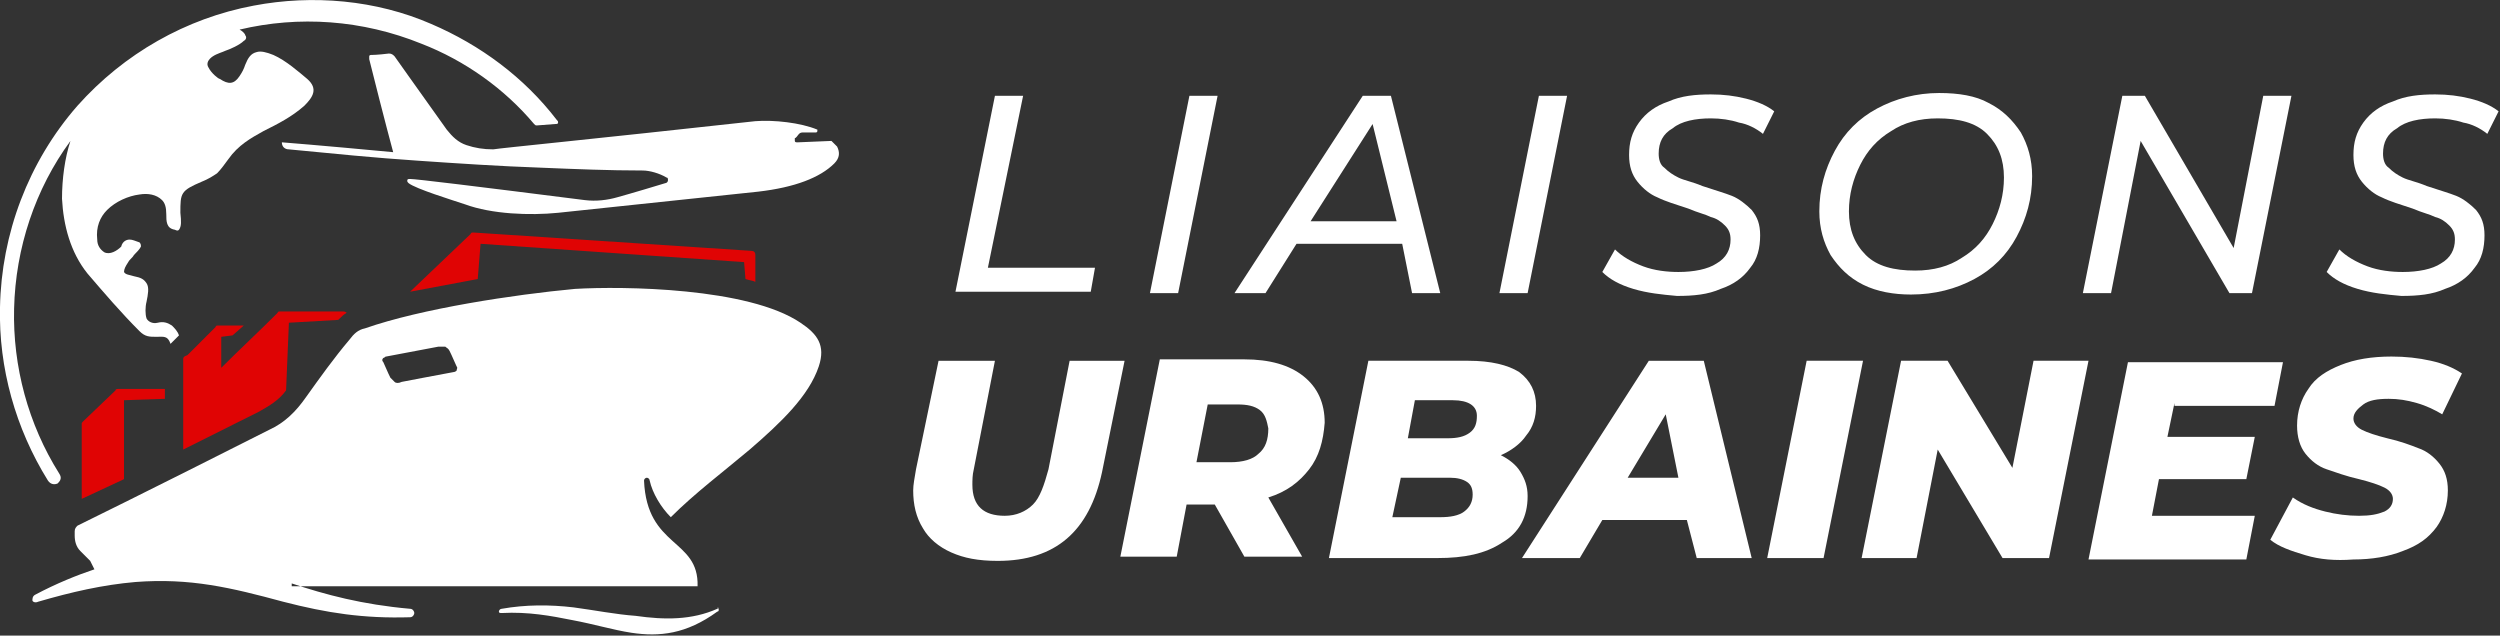 <?xml version="1.0" encoding="utf-8"?>
<!-- Generator: Adobe Illustrator 24.1.0, SVG Export Plug-In . SVG Version: 6.00 Build 0)  -->
<svg version="1.1" id="Layer_1" xmlns="http://www.w3.org/2000/svg" xmlns:xlink="http://www.w3.org/1999/xlink" x="0px" y="0px"
	 width="177.4px" height="45.1px" viewBox="0 0 177.4 45.1" style="enable-background:new 0 0 177.4 45.1;" xml:space="preserve">
<rect x="0" y="0" width="177.4" height="45.1" fill="#333333" stroke="none"/>
<style type="text/css">
	.st0{fill:#FFFFFF;}
	.st1{fill-rule:evenodd;clip-rule:evenodd;fill:#FFFFFF;}
	.st2{fill-rule:evenodd;clip-rule:evenodd;fill:#E00404;}
</style>
<g>
	<g>
		<path class="st0" d="M70.6,6.8h2L70.1,19h7.6l-0.3,1.7h-9.6L70.6,6.8z"/>
		<path class="st0" d="M84.4,6.8h2l-2.8,14h-2L84.4,6.8z"/>
		<path class="st0" d="M99.5,17.3h-7.5l-2.2,3.5h-2.2l9.1-14h2l3.5,14h-2L99.5,17.3z M99.1,15.7l-1.7-6.9l-4.4,6.9H99.1z"/>
		<path class="st0" d="M109.2,6.8h2l-2.8,14h-2L109.2,6.8z"/>
		<path class="st0" d="M115.9,20.5c-1-0.3-1.7-0.7-2.2-1.2l0.9-1.6c0.5,0.5,1.2,0.9,2,1.2c0.8,0.3,1.7,0.4,2.5,0.4
			c1.1,0,2.1-0.2,2.7-0.6c0.7-0.4,1-1,1-1.7c0-0.4-0.1-0.7-0.4-1c-0.3-0.3-0.6-0.5-1-0.6c-0.4-0.2-0.9-0.3-1.6-0.6
			c-0.9-0.3-1.6-0.5-2.2-0.8c-0.5-0.2-1-0.6-1.4-1.1c-0.4-0.5-0.6-1.1-0.6-1.9c0-0.9,0.2-1.6,0.7-2.3c0.5-0.7,1.2-1.2,2.1-1.5
			c0.9-0.4,1.9-0.5,3-0.5c0.9,0,1.7,0.1,2.5,0.3c0.8,0.2,1.5,0.5,2,0.9l-0.8,1.6c-0.5-0.4-1.1-0.7-1.7-0.8c-0.6-0.2-1.3-0.3-2-0.3
			c-1.1,0-2.1,0.2-2.7,0.7c-0.7,0.4-1,1-1,1.8c0,0.4,0.1,0.8,0.4,1c0.3,0.3,0.6,0.5,1,0.7c0.4,0.2,1,0.3,1.7,0.6
			c0.9,0.3,1.6,0.5,2.1,0.7c0.5,0.2,1,0.6,1.4,1c0.4,0.5,0.6,1,0.6,1.8c0,0.9-0.2,1.7-0.7,2.3c-0.5,0.7-1.2,1.2-2.1,1.5
			c-0.9,0.4-1.9,0.5-3.1,0.5C117.9,20.9,116.9,20.8,115.9,20.5z"/>
		<path class="st0" d="M132.2,20.2c-1-0.5-1.7-1.2-2.3-2.1c-0.5-0.9-0.8-1.9-0.8-3.1c0-1.6,0.4-3,1.1-4.3c0.7-1.3,1.7-2.3,3-3
			c1.3-0.7,2.8-1.1,4.4-1.1c1.4,0,2.6,0.2,3.5,0.7c1,0.5,1.7,1.2,2.3,2.1c0.5,0.9,0.8,1.9,0.8,3.1c0,1.6-0.4,3-1.1,4.3
			c-0.7,1.3-1.7,2.3-3,3c-1.3,0.7-2.8,1.1-4.5,1.1C134.4,20.9,133.2,20.7,132.2,20.2z M139.2,18.3c1-0.6,1.7-1.4,2.2-2.4
			c0.5-1,0.8-2.1,0.8-3.3c0-1.3-0.4-2.3-1.2-3.1c-0.8-0.8-2-1.1-3.5-1.1c-1.3,0-2.4,0.3-3.3,0.9c-1,0.6-1.7,1.4-2.2,2.4
			c-0.5,1-0.8,2.1-0.8,3.3c0,1.3,0.4,2.3,1.2,3.1c0.8,0.8,2,1.1,3.5,1.1C137.2,19.2,138.3,18.9,139.2,18.3z"/>
		<path class="st0" d="M162.6,6.8l-2.8,14h-1.6L151.9,10l-2.1,10.8h-2l2.8-14h1.6l6.3,10.8l2.1-10.8H162.6z"/>
		<path class="st0" d="M167.3,20.5c-1-0.3-1.7-0.7-2.2-1.2l0.9-1.6c0.5,0.5,1.2,0.9,2,1.2c0.8,0.3,1.7,0.4,2.5,0.4
			c1.1,0,2.1-0.2,2.7-0.6c0.7-0.4,1-1,1-1.7c0-0.4-0.1-0.7-0.4-1c-0.3-0.3-0.6-0.5-1-0.6c-0.4-0.2-0.9-0.3-1.6-0.6
			c-0.9-0.3-1.6-0.5-2.2-0.8c-0.5-0.2-1-0.6-1.4-1.1c-0.4-0.5-0.6-1.1-0.6-1.9c0-0.9,0.2-1.6,0.7-2.3c0.5-0.7,1.2-1.2,2.1-1.5
			c0.9-0.4,1.9-0.5,3-0.5c0.9,0,1.7,0.1,2.5,0.3c0.8,0.2,1.5,0.5,2,0.9l-0.8,1.6c-0.5-0.4-1.1-0.7-1.7-0.8c-0.6-0.2-1.3-0.3-2-0.3
			c-1.1,0-2.1,0.2-2.7,0.7c-0.7,0.4-1,1-1,1.8c0,0.4,0.1,0.8,0.4,1c0.3,0.3,0.6,0.5,1,0.7c0.4,0.2,1,0.3,1.7,0.6
			c0.9,0.3,1.6,0.5,2.1,0.7c0.5,0.2,1,0.6,1.4,1c0.4,0.5,0.6,1,0.6,1.8c0,0.9-0.2,1.7-0.7,2.3c-0.5,0.7-1.2,1.2-2.1,1.5
			c-0.9,0.4-1.9,0.5-3.1,0.5C169.3,20.9,168.3,20.8,167.3,20.5z"/>
		<path class="st0" d="M67.5,39.2c-0.9-0.4-1.6-1-2-1.7c-0.5-0.8-0.7-1.7-0.7-2.7c0-0.4,0.1-0.9,0.2-1.5l1.6-7.7h4l-1.5,7.7
			c-0.1,0.4-0.1,0.8-0.1,1.1c0,1.5,0.8,2.2,2.3,2.2c0.8,0,1.5-0.3,2-0.8c0.5-0.5,0.8-1.4,1.1-2.5l1.5-7.7h3.9l-1.6,7.9
			c-0.9,4.2-3.3,6.3-7.4,6.3C69.4,39.8,68.4,39.6,67.5,39.2z"/>
		<path class="st0" d="M92.9,33.3c-0.7,0.9-1.6,1.6-2.9,2l2.4,4.2h-4.1l-2.1-3.7h-2l-0.7,3.7h-4l2.8-14h6c1.8,0,3.2,0.4,4.2,1.2
			c1,0.8,1.5,1.9,1.5,3.3C93.9,31.3,93.6,32.4,92.9,33.3z M89.4,29.1c-0.4-0.3-0.9-0.4-1.6-0.4h-2.1l-0.8,4.1h2.4
			c0.9,0,1.6-0.2,2-0.6c0.5-0.4,0.7-1,0.7-1.8C89.9,29.9,89.8,29.4,89.4,29.1z"/>
		<path class="st0" d="M107.9,33.5c0.3,0.5,0.5,1,0.5,1.7c0,1.5-0.6,2.6-1.8,3.3c-1.2,0.8-2.7,1.1-4.6,1.1h-7.7l2.8-14h7.1
			c1.6,0,2.8,0.3,3.6,0.8c0.8,0.6,1.2,1.4,1.2,2.4c0,0.8-0.2,1.5-0.7,2.1c-0.4,0.6-1.1,1.1-1.8,1.4C107.1,32.6,107.6,33,107.9,33.5z
			 M103.9,36.3c0.4-0.3,0.6-0.7,0.6-1.2c0-0.4-0.1-0.7-0.4-0.9c-0.3-0.2-0.7-0.3-1.2-0.3h-3.5l-0.6,2.8h3.4
			C102.9,36.7,103.5,36.6,103.9,36.3z M100.4,28.4l-0.5,2.7h2.8c0.7,0,1.2-0.1,1.6-0.4c0.4-0.3,0.5-0.7,0.5-1.2
			c0-0.7-0.6-1.1-1.7-1.1H100.4z"/>
		<path class="st0" d="M119.7,36.9h-6l-1.6,2.7H108l9-14h3.9l3.4,14h-3.9L119.7,36.9z M119.1,33.9l-0.9-4.5l-2.7,4.5H119.1z"/>
		<path class="st0" d="M128.2,25.6h4l-2.8,14h-4L128.2,25.6z"/>
		<path class="st0" d="M148.2,25.6l-2.8,14h-3.3l-4.6-7.7l-1.5,7.7h-3.9l2.8-14h3.3l4.6,7.6l1.5-7.6H148.2z"/>
		<path class="st0" d="M154.3,28.6l-0.5,2.4h6.2l-0.6,3h-6.2l-0.5,2.6h7.3l-0.6,3.1h-11.2l2.8-14H162l-0.6,3.1H154.3z"/>
		<path class="st0" d="M163.6,39.4c-1-0.3-1.9-0.6-2.5-1.1l1.6-3c0.7,0.5,1.5,0.8,2.3,1c0.8,0.2,1.6,0.3,2.4,0.3
			c0.8,0,1.3-0.1,1.8-0.3c0.4-0.2,0.6-0.5,0.6-0.9c0-0.3-0.2-0.6-0.6-0.8c-0.4-0.2-1-0.4-1.8-0.6c-0.9-0.2-1.7-0.5-2.3-0.7
			c-0.6-0.2-1.1-0.6-1.5-1.1s-0.6-1.2-0.6-2c0-1,0.3-1.9,0.8-2.6c0.5-0.8,1.3-1.3,2.3-1.7c1-0.4,2.2-0.6,3.6-0.6
			c1,0,1.9,0.1,2.8,0.3c0.9,0.2,1.6,0.5,2.2,0.9l-1.4,2.9c-0.5-0.3-1.1-0.6-1.8-0.8c-0.7-0.2-1.3-0.3-2-0.3c-0.8,0-1.4,0.1-1.8,0.4
			c-0.4,0.3-0.7,0.6-0.7,1c0,0.3,0.2,0.6,0.6,0.8s1,0.4,1.8,0.6c0.9,0.2,1.7,0.5,2.2,0.7c0.6,0.2,1.1,0.6,1.5,1.1
			c0.4,0.5,0.6,1.1,0.6,1.9c0,1-0.3,1.9-0.8,2.6c-0.6,0.8-1.3,1.3-2.4,1.7c-1,0.4-2.2,0.6-3.5,0.6C165.7,39.8,164.6,39.7,163.6,39.4
			z"/>
	</g>
</g>
<path class="st1" d="M20.7,41.4c2.4,0.8,5,1.5,8.4,1.8c0.2,0,0.3,0.2,0.3,0.3c0,0.1-0.1,0.3-0.3,0.3c-3.3,0.1-5.9-0.3-9-1.1
	c-3.7-1-6.6-1.7-10.5-1.4c-2.3,0.2-4.5,0.7-6.9,1.4c-0.2,0.1-0.4,0-0.4-0.1c0-0.1,0-0.3,0.2-0.4c1.5-0.8,3-1.4,4.2-1.8
	c-0.1-0.2-0.2-0.4-0.3-0.6c0,0-0.2-0.2-0.7-0.7c-0.3-0.3-0.4-0.7-0.4-1.1c0,0,0-0.1,0-0.3c0-0.2,0.1-0.3,0.2-0.4
	c0,0,4.9-2.4,13.6-6.8c1.1-0.5,1.9-1.3,2.6-2.3c1-1.4,2-2.8,3.1-4.1c0.3-0.4,0.6-0.7,1.1-0.8c4-1.4,10.6-2.4,14.9-2.8
	c3.4-0.2,12.3-0.1,16,2.4c1.2,0.8,1.8,1.6,1.3,3.1c-0.7,2.1-2.7,4-4.9,5.9c-1.9,1.6-3.9,3.1-5.6,4.8c-0.7-0.7-1.3-1.7-1.5-2.6
	c0-0.1-0.1-0.2-0.2-0.2c-0.1,0-0.2,0.1-0.2,0.2c0.2,4.8,3.9,4.1,3.8,7.5H20.7L20.7,41.4z M50.9,43.2c-1.8,0.8-3.7,0.8-5.8,0.5
	c-1.4-0.1-2.9-0.4-4.4-0.6c-1.7-0.2-3.4-0.2-5.1,0.1c-0.1,0-0.2,0.1-0.2,0.2c0,0.1,0.1,0.1,0.2,0.1c1.9-0.1,3.5,0.2,5,0.5
	c1.6,0.3,2.9,0.7,4.2,0.9c2,0.3,3.9,0.1,6.1-1.5c0.1,0,0.1-0.1,0.1-0.1c0-0.1,0-0.1-0.1-0.2C51.1,43.2,51,43.1,50.9,43.2L50.9,43.2z
	 M31.9,24.9c-0.1-0.2-0.2-0.2-0.3-0.3c-0.1,0-0.3,0-0.5,0c-0.5,0.1-3.7,0.7-3.7,0.7c-0.1,0-0.1,0.1-0.2,0.1c-0.1,0.1-0.1,0.2,0,0.3
	c0.3,0.7,0.5,1.1,0.5,1.1c0.1,0.1,0.2,0.2,0.3,0.3c0.1,0.1,0.3,0.1,0.5,0c0,0,2.6-0.5,3.7-0.7c0.1,0,0.2-0.1,0.2-0.1
	c0-0.1,0.1-0.2,0-0.3C32.1,25.3,31.9,24.9,31.9,24.9z"/>
<path class="st2" d="M33.9,19.8l0.2-2.5l18.7,1.3l0.1,1.2c0.3,0.1,0.5,0.1,0.7,0.2v-1.9c0-0.2-0.1-0.3-0.3-0.3l-19.7-1.3
	c-0.1,0-0.2,0-0.2,0.1l-4.3,4.1C30.7,20.4,32.3,20.1,33.9,19.8L33.9,19.8z M20.3,27.7l0.2-4.8l3.5-0.2c0.2-0.2,0.4-0.4,0.6-0.5
	c-0.1-0.1-0.2-0.1-0.3-0.1h-4.4c-0.1,0-0.2,0-0.2,0.1c-1.3,1.3-2.7,2.6-4,3.9v-2.2l0.8-0.1l0.8-0.7l-1.8,0c-0.1,0-0.2,0-0.2,0.1
	l-2,2C13,25.3,13,25.4,13,25.5v6.4l5.4-2.7C19.1,28.8,19.8,28.4,20.3,27.7L20.3,27.7z M8.8,34v-5.6l2.9-0.1v-0.7H8.4
	c-0.1,0-0.2,0-0.2,0.1l-2.3,2.2c-0.1,0.1-0.1,0.1-0.1,0.2v5.3L8.8,34z"/>
<path class="st1" d="M53.8,13.6c-9.5,1-14.2,1.5-14.2,1.5c-2,0.2-4.7,0.1-6.6-0.6c-0.9-0.3-3.5-1.1-4-1.5c-0.1-0.1-0.1-0.1-0.1-0.2
	c0-0.1,0.1-0.1,0.2-0.1c0.4,0,4.5,0.5,12.4,1.5c0.8,0.1,1.6,0,2.3-0.2c0,0,1.1-0.3,3.4-1c0.1,0,0.2-0.1,0.2-0.2c0-0.1,0-0.2-0.1-0.2
	c-0.5-0.3-1.2-0.5-1.7-0.5c-2.4,0-4.8-0.1-7.2-0.2c-2.9-0.1-5.9-0.3-8.8-0.5c-3-0.2-6-0.5-9.1-0.8c-0.3,0-0.5-0.2-0.5-0.5
	c0,0,2.6,0.2,7.9,0.7c0,0-0.6-2.2-1.7-6.6c0-0.1,0-0.1,0-0.2c0-0.1,0.1-0.1,0.2-0.1c0,0,0.4,0,1.2-0.1c0.2,0,0.3,0.1,0.4,0.2
	c0,0,1.2,1.7,3.7,5.2c0.4,0.5,0.8,0.9,1.4,1.1c0.6,0.2,1.2,0.3,1.9,0.3c0.6-0.1,6.8-0.7,18.6-2c1.3-0.1,3.2,0.1,4.4,0.6
	c0,0,0,0.1,0,0.1c0,0,0,0.1-0.1,0.1L57,9.4c-0.1,0-0.2,0-0.3,0.1c-0.1,0.1-0.2,0.3-0.3,0.3c0,0.1,0,0.1,0,0.2c0,0.1,0.1,0.1,0.2,0.1
	L59,10c0.1,0.1,0.3,0.3,0.4,0.4c0.2,0.4,0.2,0.8-0.2,1.2C58.2,12.6,56.4,13.3,53.8,13.6z"/>
<path class="st1" d="M29.9,3.1c-4.2-1.7-8.7-2-12.9-1c0.2,0.1,0.4,0.3,0.4,0.4c0.1,0.1,0.1,0.3-0.1,0.4c-0.3,0.3-1,0.6-1.3,0.7
	c-0.2,0.1-0.6,0.2-0.9,0.4c-0.3,0.2-0.5,0.5-0.3,0.8c0.2,0.4,0.7,0.8,0.8,0.8C16.2,6,16.6,6,17,5.4c0.2-0.3,0.3-0.5,0.4-0.8
	c0.2-0.5,0.4-0.8,0.8-0.9c0.3-0.1,0.7,0,1.2,0.2c0.9,0.4,1.8,1.2,2.4,1.7c0.8,0.7,0.4,1.3-0.2,1.9c-0.9,0.8-1.9,1.3-2.9,1.8
	c-0.9,0.5-1.8,1-2.5,2c-0.3,0.4-0.5,0.7-0.8,1c-0.3,0.2-0.6,0.4-1.1,0.6c-0.7,0.3-1.1,0.5-1.3,0.8c-0.2,0.3-0.2,0.7-0.2,1.4
	c0,0.1,0.1,0.7,0,1c-0.1,0.3-0.2,0.3-0.4,0.2c-0.6-0.1-0.6-0.6-0.6-1.1c0-0.5-0.1-0.8-0.3-1c-0.4-0.4-1-0.5-1.6-0.4
	c-0.8,0.1-1.7,0.5-2.3,1.1c-0.5,0.5-0.8,1.2-0.7,2.1c0,0.4,0.2,0.7,0.5,0.9c0.4,0.2,0.9-0.1,1.2-0.4C8.7,17.1,9,17,9.2,17
	c0.2,0,0.4,0.1,0.7,0.2c0.1,0.1,0.1,0.2,0.1,0.3c-0.1,0.2-0.3,0.4-0.5,0.6c-0.1,0.2-0.3,0.3-0.4,0.5c-0.2,0.3-0.3,0.5-0.3,0.7
	c0.1,0.2,0.4,0.2,0.7,0.3c0.5,0.1,0.7,0.2,0.9,0.5c0.2,0.3,0.1,0.8,0,1.3c-0.1,0.4-0.1,0.9,0,1.2c0.1,0.2,0.4,0.4,0.8,0.3
	c0.4-0.1,0.7,0,1,0.2c0.2,0.2,0.4,0.4,0.5,0.7c-0.2,0.2-0.4,0.4-0.6,0.6c-0.2-0.6-0.5-0.5-1-0.5c-0.5,0-0.8,0-1.2-0.4
	c-1.3-1.3-2.5-2.7-3.7-4.1C5,17.9,4.5,16,4.4,14.1c0-1.4,0.2-2.9,0.6-4.1c-2.5,3.4-3.9,7.6-4,11.9C0.9,26,2,30.1,4.2,33.6
	c0.2,0.3,0.1,0.5-0.1,0.7c-0.2,0.1-0.5,0.1-0.7-0.2C1.1,30.4-0.1,26.1,0,21.8c0.1-5.2,2-10.3,5.5-14.3C8.8,3.8,13.2,1.3,18,0.4
	c4.2-0.8,8.7-0.4,12.6,1.3c3.5,1.5,6.6,3.8,8.9,6.8c0.1,0.1,0.1,0.1,0.1,0.2c0,0.1-0.1,0.1-0.2,0.1l-1.3,0.1c-0.1,0-0.1,0-0.2-0.1
	C35.8,6.3,33,4.3,29.9,3.1z"/>
</svg>
